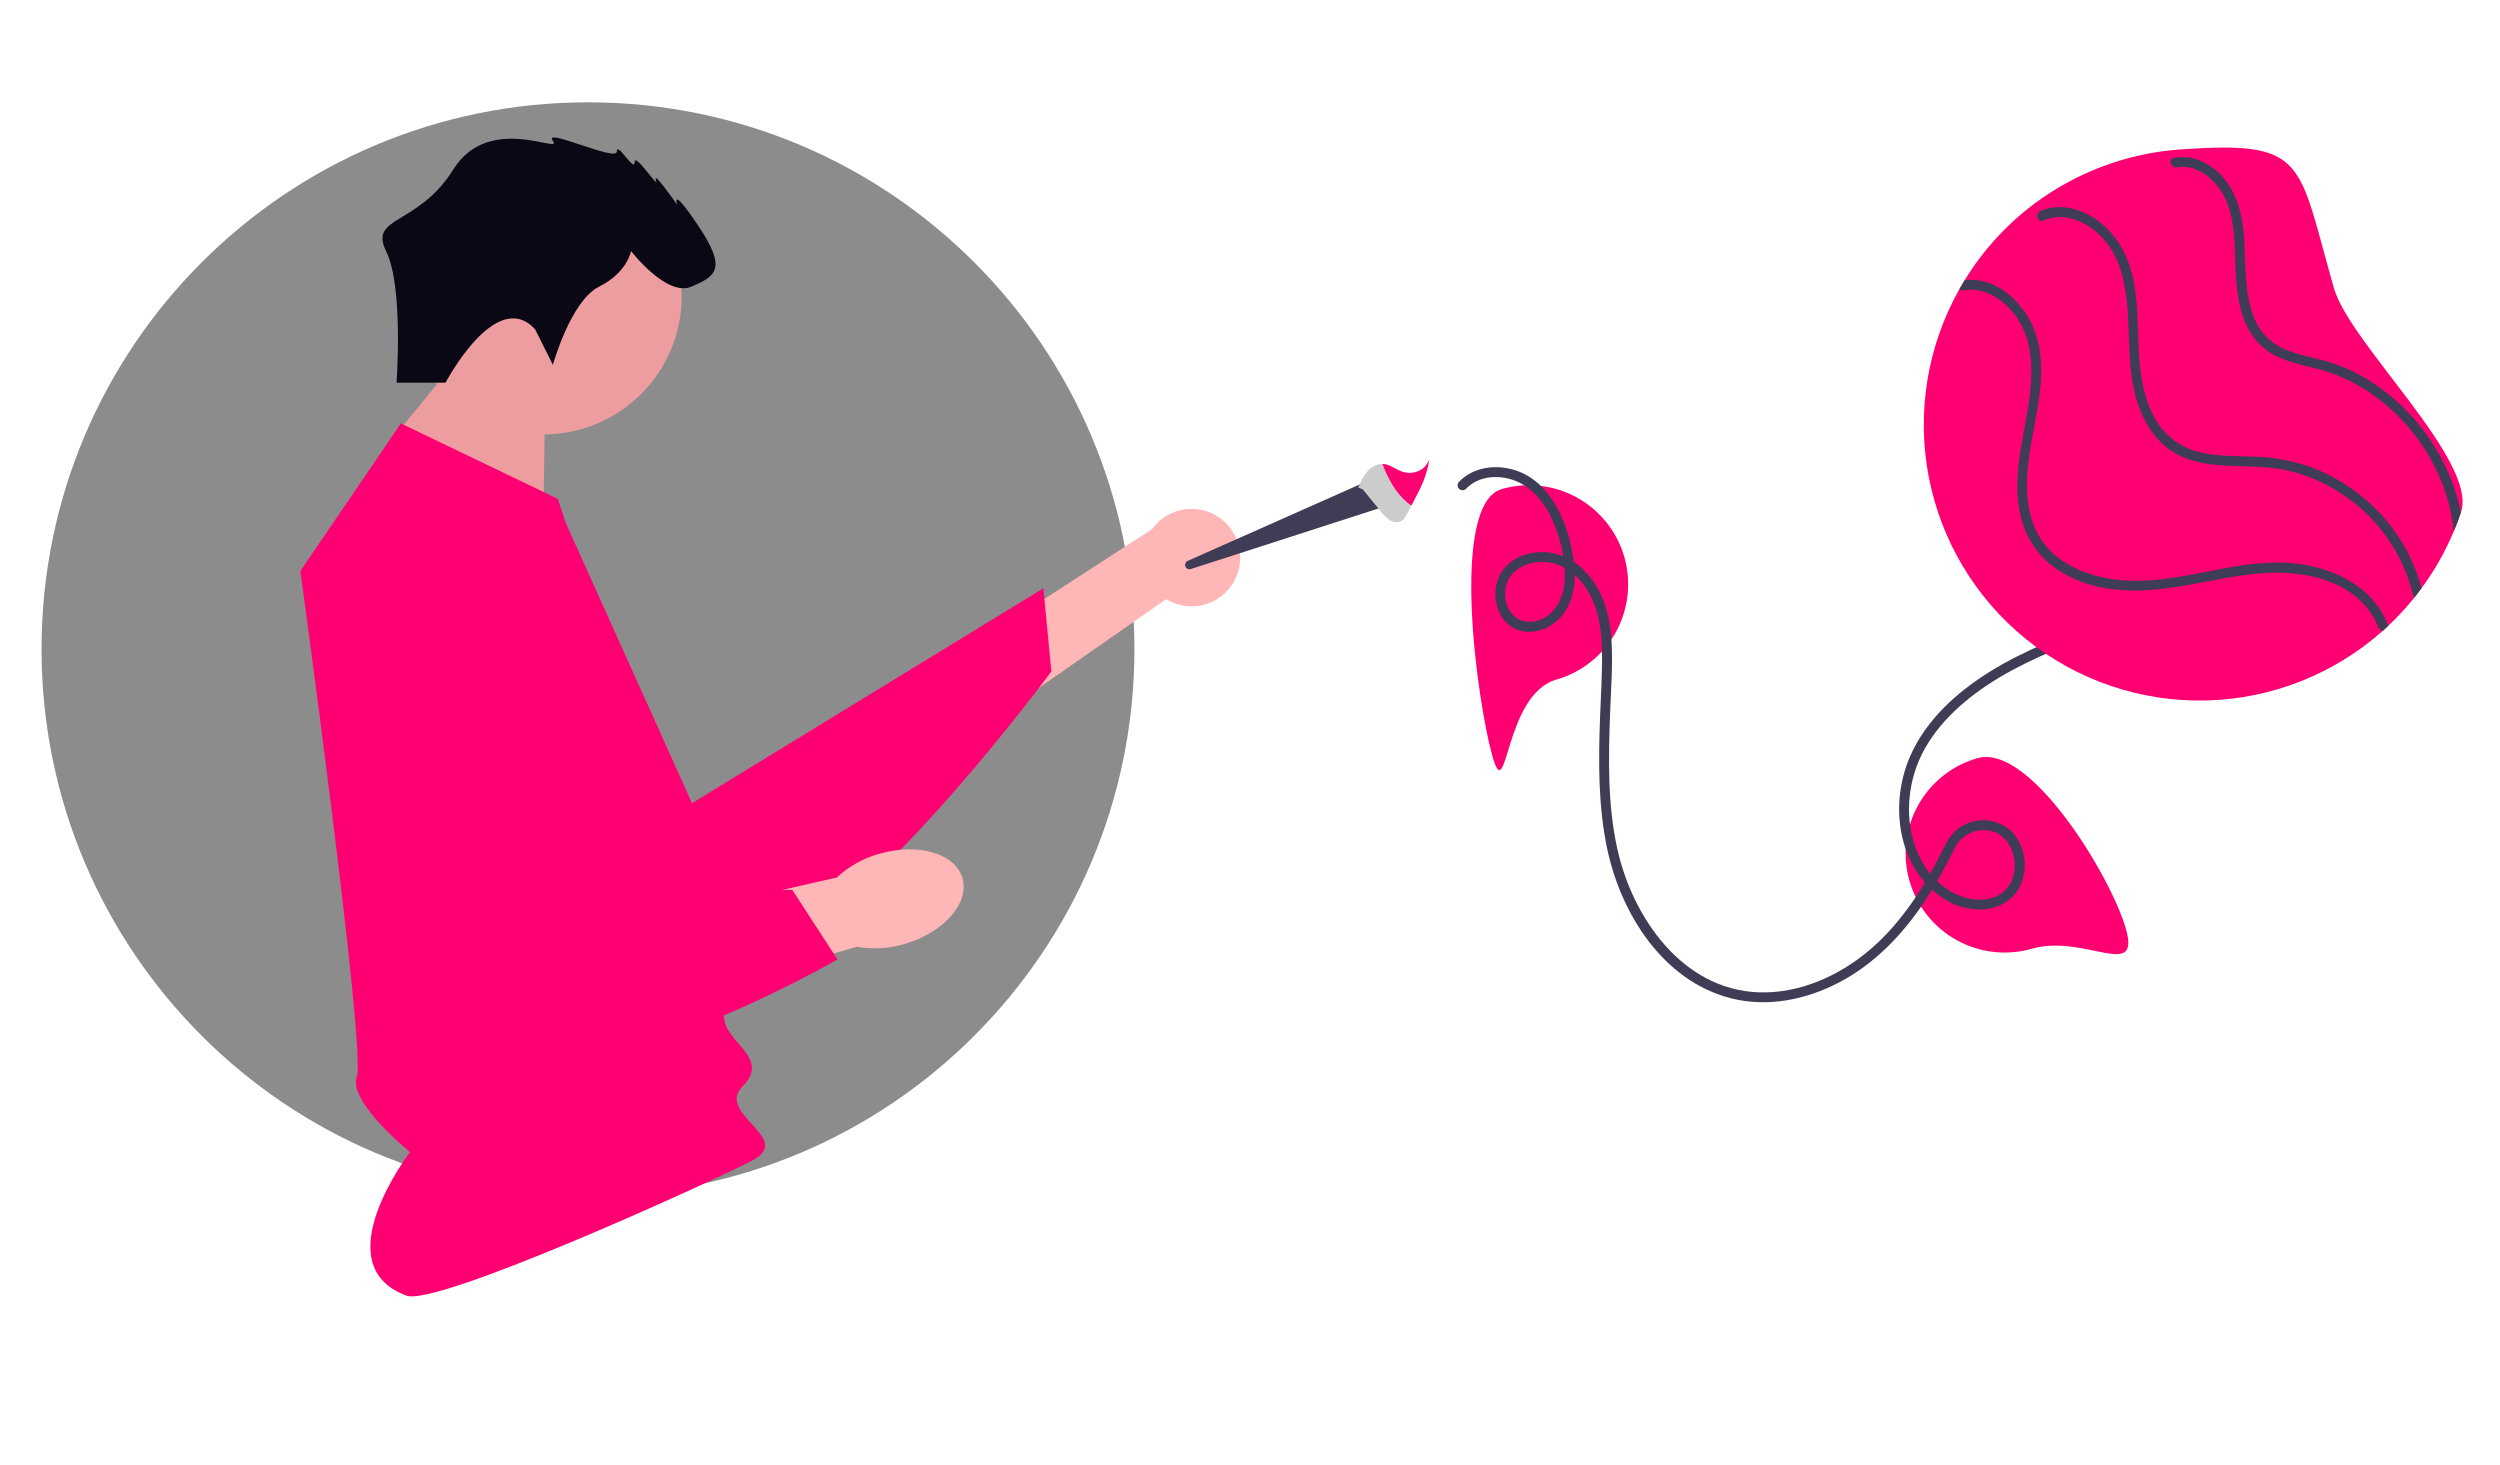 <svg width="821" height="481" viewBox="0 0 821 481" fill="none" xmlns="http://www.w3.org/2000/svg">
<g clip-path="url(#clip0_186_1198)">
<path d="M193.096 392.697C292.206 392.697 372.55 312.31 372.55 213.148C372.55 113.986 292.206 33.6 193.096 33.6C93.987 33.6 13.643 113.986 13.643 213.148C13.643 312.31 93.987 392.697 193.096 392.697Z" fill="#8C8C8C"/>
<path d="M406.113 189.112C405.255 191.273 403.933 193.22 402.242 194.815C400.55 196.41 398.529 197.615 396.322 198.344C394.115 199.074 391.775 199.31 389.466 199.037C387.158 198.763 384.937 197.987 382.961 196.762L277.715 270.12L274.81 240.886L378.291 173.805C380.568 170.619 383.933 168.379 387.75 167.51C391.567 166.641 395.569 167.203 398.999 169.091C402.429 170.978 405.048 174.058 406.359 177.748C407.67 181.439 407.583 185.482 406.113 189.112Z" fill="#FFB6B6"/>
<path d="M698.13 304.966C703.081 322.245 684.572 306.6 667.3 311.556C659.005 313.937 650.105 312.923 642.559 308.739C635.012 304.555 629.437 297.543 627.06 289.246C624.682 280.948 625.697 272.045 629.882 264.494C634.066 256.944 641.077 251.365 649.371 248.984C666.644 244.028 693.179 287.687 698.13 304.966Z" fill="#FF0072"/>
<path d="M533.423 182.918C535.801 191.216 534.786 200.12 530.601 207.67C526.417 215.221 519.406 220.8 511.111 223.18C493.838 228.137 495.078 265.667 490.127 248.388C485.177 231.109 475.909 165.564 493.183 160.607C501.478 158.227 510.377 159.24 517.924 163.424C525.471 167.608 531.046 174.621 533.423 182.918Z" fill="#FF0072"/>
<path d="M481.439 160.527C485.198 156.598 490.985 155.918 496.034 157.356C501.783 158.991 505.98 163.444 508.74 168.584C511.622 174.139 513.343 180.222 513.798 186.464C514.262 192.475 513.016 199.357 507.436 202.727C503.72 204.969 498.819 204.86 496.16 201.125C495.116 199.618 494.478 197.867 494.307 196.041C494.137 194.215 494.439 192.376 495.186 190.701C497.483 185.912 503.336 184.02 508.32 184.65C514.181 185.392 518.812 189.534 521.685 194.499C525.101 200.399 525.988 207.287 526.097 214.003C526.215 221.303 525.699 228.62 525.439 235.913C524.929 250.136 524.834 264.507 527.749 278.505C532.202 299.889 546.019 322.073 568.368 327.815C580.434 330.914 593.139 328.315 604.016 322.603C615.486 316.581 624.571 307.153 631.749 296.491C635.46 290.88 638.788 285.025 641.709 278.966C642.558 277.032 643.962 275.393 645.743 274.259C647.524 273.125 649.602 272.545 651.713 272.595C662.566 272.902 665.297 289.358 656.016 294.137C651.798 296.308 646.334 295.547 642.191 293.591C637.621 291.323 633.846 287.723 631.363 283.265C625.981 273.938 625.736 262.042 629.294 252.039C633.318 240.738 642.505 231.783 652.257 225.228C663.36 217.764 675.84 212.922 688.195 207.98C700.839 202.925 713.557 197.609 724.494 189.342C733.286 182.657 740.912 174.564 747.065 165.391C759.503 147.015 765.782 125.162 764.993 102.986C764.757 97.639 764.073 92.322 762.95 87.09C762.511 85.041 759.386 85.947 759.822 87.987C764.702 110.802 760.436 135.06 749.312 155.447C743.774 165.65 736.49 174.803 727.791 182.489C717.299 191.707 704.751 197.748 691.917 202.986C678.807 208.336 665.355 213.134 653.292 220.677C642.627 227.341 632.664 236.324 627.44 247.998C622.835 258.29 622.269 270.76 626.735 281.203C630.891 290.919 640.29 299.453 651.474 298.615C656.722 298.222 661.474 295.442 663.638 290.512C664.822 287.72 665.209 284.655 664.757 281.656C664.305 278.658 663.031 275.844 661.077 273.526C658.734 271.09 655.568 269.614 652.196 269.384C648.823 269.155 645.486 270.189 642.834 272.285C640.925 273.927 639.414 275.983 638.418 278.296C632.23 290.782 624.631 302.96 613.895 312.044C603.877 320.518 590.892 326.35 577.595 325.881C552.422 324.997 536.06 301.196 531.106 278.671C527.865 263.93 528.206 248.695 528.777 233.702C529.068 226.047 529.683 218.318 529.233 210.66C528.831 203.803 527.316 196.851 523.393 191.1C519.967 186.076 514.857 182.205 508.716 181.452C503.137 180.768 497.057 182.566 493.565 187.171C488.514 193.829 491.346 205.933 500.347 207.362C506.319 208.308 512.117 204.574 514.832 199.377C517.88 193.546 517.445 186.691 516.188 180.445C513.81 168.644 507.282 155.46 494.061 153.622C488.614 152.863 482.967 154.222 479.087 158.278C478.805 158.593 478.656 159.005 478.672 159.428C478.689 159.85 478.869 160.25 479.174 160.542C479.48 160.834 479.887 160.996 480.309 160.993C480.732 160.99 481.137 160.823 481.439 160.527Z" fill="#3F3D56"/>
<path d="M766.458 94.616C771.708 112.94 813.848 151.408 808.192 168.211C807.494 170.304 806.714 172.371 805.85 174.413C803.075 181.067 799.506 187.362 795.223 193.162C794.504 194.158 793.766 195.126 793.012 196.076C790.326 199.434 787.406 202.599 784.274 205.547C783.703 206.072 783.121 206.6 782.544 207.127C766.527 221.392 745.972 229.509 724.537 230.036C703.101 230.562 682.176 223.463 665.486 210.002C648.795 196.541 637.422 177.591 633.39 156.524C629.358 135.458 632.928 113.642 643.466 94.958C644.017 93.965 644.594 92.987 645.195 92.014C651.142 82.305 658.872 73.811 667.976 66.978C667.986 66.975 667.983 66.965 667.994 66.961C681.656 56.739 697.915 50.568 714.915 49.152L714.936 49.146C715.311 49.117 715.684 49.09 716.065 49.07C757.827 46.102 754.461 52.746 766.458 94.616Z" fill="#FF0072"/>
<path d="M784.175 205.149C784.225 205.278 784.26 205.412 784.278 205.549C783.707 206.074 783.125 206.602 782.547 207.129C782.218 207.121 781.898 207.013 781.631 206.82C781.364 206.626 781.162 206.356 781.052 206.045C780.47 204.506 779.72 203.036 778.814 201.663C770.995 189.731 754.814 187.129 741.692 188.333C725.624 189.795 709.95 195.602 693.658 193.472C687.02 192.761 680.656 190.442 675.116 186.717C669.244 182.549 665.119 176.357 663.534 169.331C659.73 152.826 667.539 136.817 667.067 120.351C666.87 113.568 664.982 106.976 660.398 101.84C656.505 97.467 650.851 94.271 644.833 95.321C644.593 95.371 644.344 95.365 644.106 95.302C643.869 95.239 643.649 95.121 643.466 94.957C644.016 93.964 644.593 92.986 645.194 92.012C646.297 91.868 647.413 91.84 648.522 91.93C654.863 92.481 660.254 96.294 664.077 101.213C668.496 106.909 670.241 113.902 670.338 121.018C670.568 137.606 662.114 154.49 667.347 170.945C671.885 185.207 687.007 190.573 700.752 190.74C717.756 190.939 734.082 183.85 751.13 184.838C764.541 185.613 779.115 191.781 784.175 205.149Z" fill="#3F3D56"/>
<path d="M795.224 193.165C794.505 194.161 793.767 195.129 793.013 196.079C792.847 195.979 792.704 195.845 792.594 195.686C792.484 195.527 792.41 195.346 792.376 195.155C789.032 181.515 780.605 169.669 768.818 162.041C763.697 158.674 758.043 156.198 752.096 154.716C745.882 153.192 739.553 153.236 733.203 153.004C726.955 152.776 720.5 152.18 714.909 149.168C709.212 146.097 705.334 140.833 702.921 134.934C697.212 120.953 700.634 105.614 697.146 91.232C695.589 84.816 692.427 79.053 687.035 75.081C682.378 71.657 676.502 70.092 671.011 72.388C669.201 73.158 668.318 70.43 669.793 69.433C669.894 69.364 670.002 69.306 670.115 69.259C676.504 66.593 683.539 68.502 688.927 72.464C695.198 77.064 698.848 83.816 700.5 91.316C703.691 105.84 700.114 121.708 706.707 135.503C707.999 138.433 709.893 141.057 712.264 143.208C714.635 145.358 717.431 146.986 720.472 147.986C726.694 149.936 733.322 149.716 739.773 149.941C746.177 150.05 752.522 151.179 758.57 153.285C764.527 155.479 770.095 158.612 775.062 162.566C784.93 170.302 792.009 181.044 795.226 193.167L795.224 193.165Z" fill="#3F3D56"/>
<path d="M808.188 168.217C807.491 170.311 806.71 172.378 805.847 174.419C804.919 165.917 802.23 157.701 797.952 150.297C792.64 140.954 785.057 133.103 775.906 127.47C771.33 124.674 766.376 122.55 761.195 121.164C755.271 119.588 749.014 118.622 744.039 114.767C733.246 106.396 734.518 91.067 733.756 78.96C733.365 72.639 732.257 66.107 728.186 61.045C725.016 57.12 720.086 54.009 714.873 54.952C712.824 55.325 711.914 52.186 713.976 51.823C714.363 51.757 714.754 51.702 715.147 51.657C720.97 51.069 726.417 53.975 730.19 58.401C735.096 64.182 736.558 71.529 737.019 78.924C737.774 91.089 736.264 107.922 749.401 114.264C754.941 116.941 761.29 117.478 767.045 119.607C772.197 121.499 777.068 124.085 781.523 127.292C795.18 137.151 804.684 151.737 808.188 168.217Z" fill="#3F3D56"/>
<path d="M455.347 166.12L391.07 186.875C390.72 186.99 390.338 186.966 390.005 186.807C389.671 186.648 389.412 186.367 389.28 186.022C389.148 185.677 389.154 185.294 389.297 184.953C389.439 184.613 389.707 184.34 390.045 184.191L449.745 157.666L455.347 166.12Z" fill="#3F3D56"/>
<path d="M469.369 150.913C468.974 153.467 468.28 155.966 467.3 158.358C466.796 159.572 466.219 160.752 465.618 161.907C465.417 162.318 465.2 162.727 464.992 163.13C464.496 164.092 464.001 165.054 463.496 166.023C463.078 166.842 462.652 167.67 462.227 168.482C461.608 169.683 460.886 170.976 459.594 171.382C458.979 171.518 458.342 171.515 457.729 171.375C457.116 171.234 456.542 170.959 456.047 170.569C455.007 169.769 454.081 168.828 453.297 167.775C451.373 165.422 449.45 163.067 447.531 160.71L446.061 160.13C446.797 158.095 447.883 156.204 449.27 154.544C449.872 153.883 450.601 153.352 451.414 152.981C452.227 152.611 453.107 152.409 454 152.387C454.395 152.389 454.789 152.433 455.176 152.519C456.866 152.906 458.347 154.071 459.982 154.722C460.324 154.854 460.674 154.965 461.029 155.054C462.075 155.33 463.169 155.371 464.232 155.174C465.296 154.978 466.303 154.549 467.182 153.919C468.176 153.14 468.933 152.099 469.369 150.913Z" fill="#CCCCCC"/>
<path d="M469.372 150.912C468.977 153.467 468.281 155.966 467.3 158.358C466.797 159.572 466.219 160.752 465.619 161.907C465.418 162.317 465.201 162.727 464.993 163.13C464.492 164.092 464.001 165.049 463.497 166.022C463.04 165.718 462.598 165.39 462.174 165.04C458.215 161.761 455.836 157.129 454.001 152.392C454.397 152.394 454.791 152.438 455.177 152.524C456.866 152.912 458.348 154.076 459.983 154.727C460.325 154.859 460.675 154.97 461.03 155.059C462.076 155.334 463.17 155.376 464.233 155.179C465.297 154.983 466.304 154.554 467.183 153.924C468.178 153.143 468.937 152.1 469.372 150.912Z" fill="#FF0072"/>
<path d="M185.205 170.418L227.26 263.762L342.641 193.199L345.265 220.498C345.265 220.498 263.549 331.983 225.96 321.529C188.372 311.074 121.624 216.292 133.651 187.039C145.678 157.787 185.205 170.418 185.205 170.418Z" fill="#FF0072"/>
<path d="M178.424 171.159L179.045 129.777L153.543 113.87L125.805 147.812L178.424 171.159Z" fill="#ED9DA0"/>
<path d="M178.504 142.655C203.556 142.655 223.865 122.335 223.865 97.27C223.865 72.205 203.556 51.885 178.504 51.885C153.452 51.885 133.144 72.205 133.144 97.27C133.144 122.335 153.452 142.655 178.504 142.655Z" fill="#ED9DA0"/>
<path d="M131.636 139.057L183.164 163.805C183.164 163.805 237.787 325.699 237.787 333.948C237.787 342.196 253.246 347.353 243.97 356.634C234.694 365.915 261.234 373.774 246.934 381.187C232.633 388.6 143.424 429.148 133.503 425.496C106.145 415.416 134.658 378.352 134.658 378.352C134.658 378.352 114.107 361.792 117.198 353.543C120.29 345.293 98.647 187.524 98.647 187.524L131.627 139.06L131.636 139.057Z" fill="#FF0072"/>
<path d="M175.734 108.143L181.567 119.817C181.567 119.817 187.402 98.803 196.737 94.133C206.072 89.462 207.239 82.458 207.239 82.458C207.239 82.458 218.907 97.635 227.073 94.133C235.239 90.63 238.742 88.296 229.407 74.288C220.072 60.28 222.406 67.283 222.406 67.283C222.406 67.283 214.238 55.608 215.405 59.111C216.572 62.614 208.405 49.766 208.405 53.274C208.405 56.782 202.571 46.27 202.571 49.772C202.571 53.273 178.066 41.599 181.567 46.269C185.068 50.938 160.564 36.924 148.895 55.614C137.227 74.303 121.046 70.838 126.803 82.493C132.559 94.148 130.225 125.666 130.225 125.666H146.318C146.318 125.666 162.898 94.129 175.734 108.143Z" fill="#090814"/>
<path d="M288.56 280.439C301.348 276.659 313.664 280.196 316.068 288.34C318.471 296.484 310.052 306.148 297.258 309.928C292.168 311.508 286.773 311.845 281.526 310.912L227.137 326.241L220.49 300.551L274.814 288.161C278.714 284.524 283.428 281.874 288.562 280.433L288.56 280.439Z" fill="#FFB6B6"/>
<path d="M192.365 189.392L183.841 291.429L260.2 292.25L275.019 315.081C275.019 315.081 182.467 368.699 154.677 341.301C126.887 313.904 114.524 198.617 139.229 178.883C163.934 159.15 192.365 189.392 192.365 189.392Z" fill="#FF0072"/>
</g>
<defs>
<clipPath id="clip0_186_1198">
<rect width="821" height="481" fill="white"/>
</clipPath>
</defs>
</svg>
